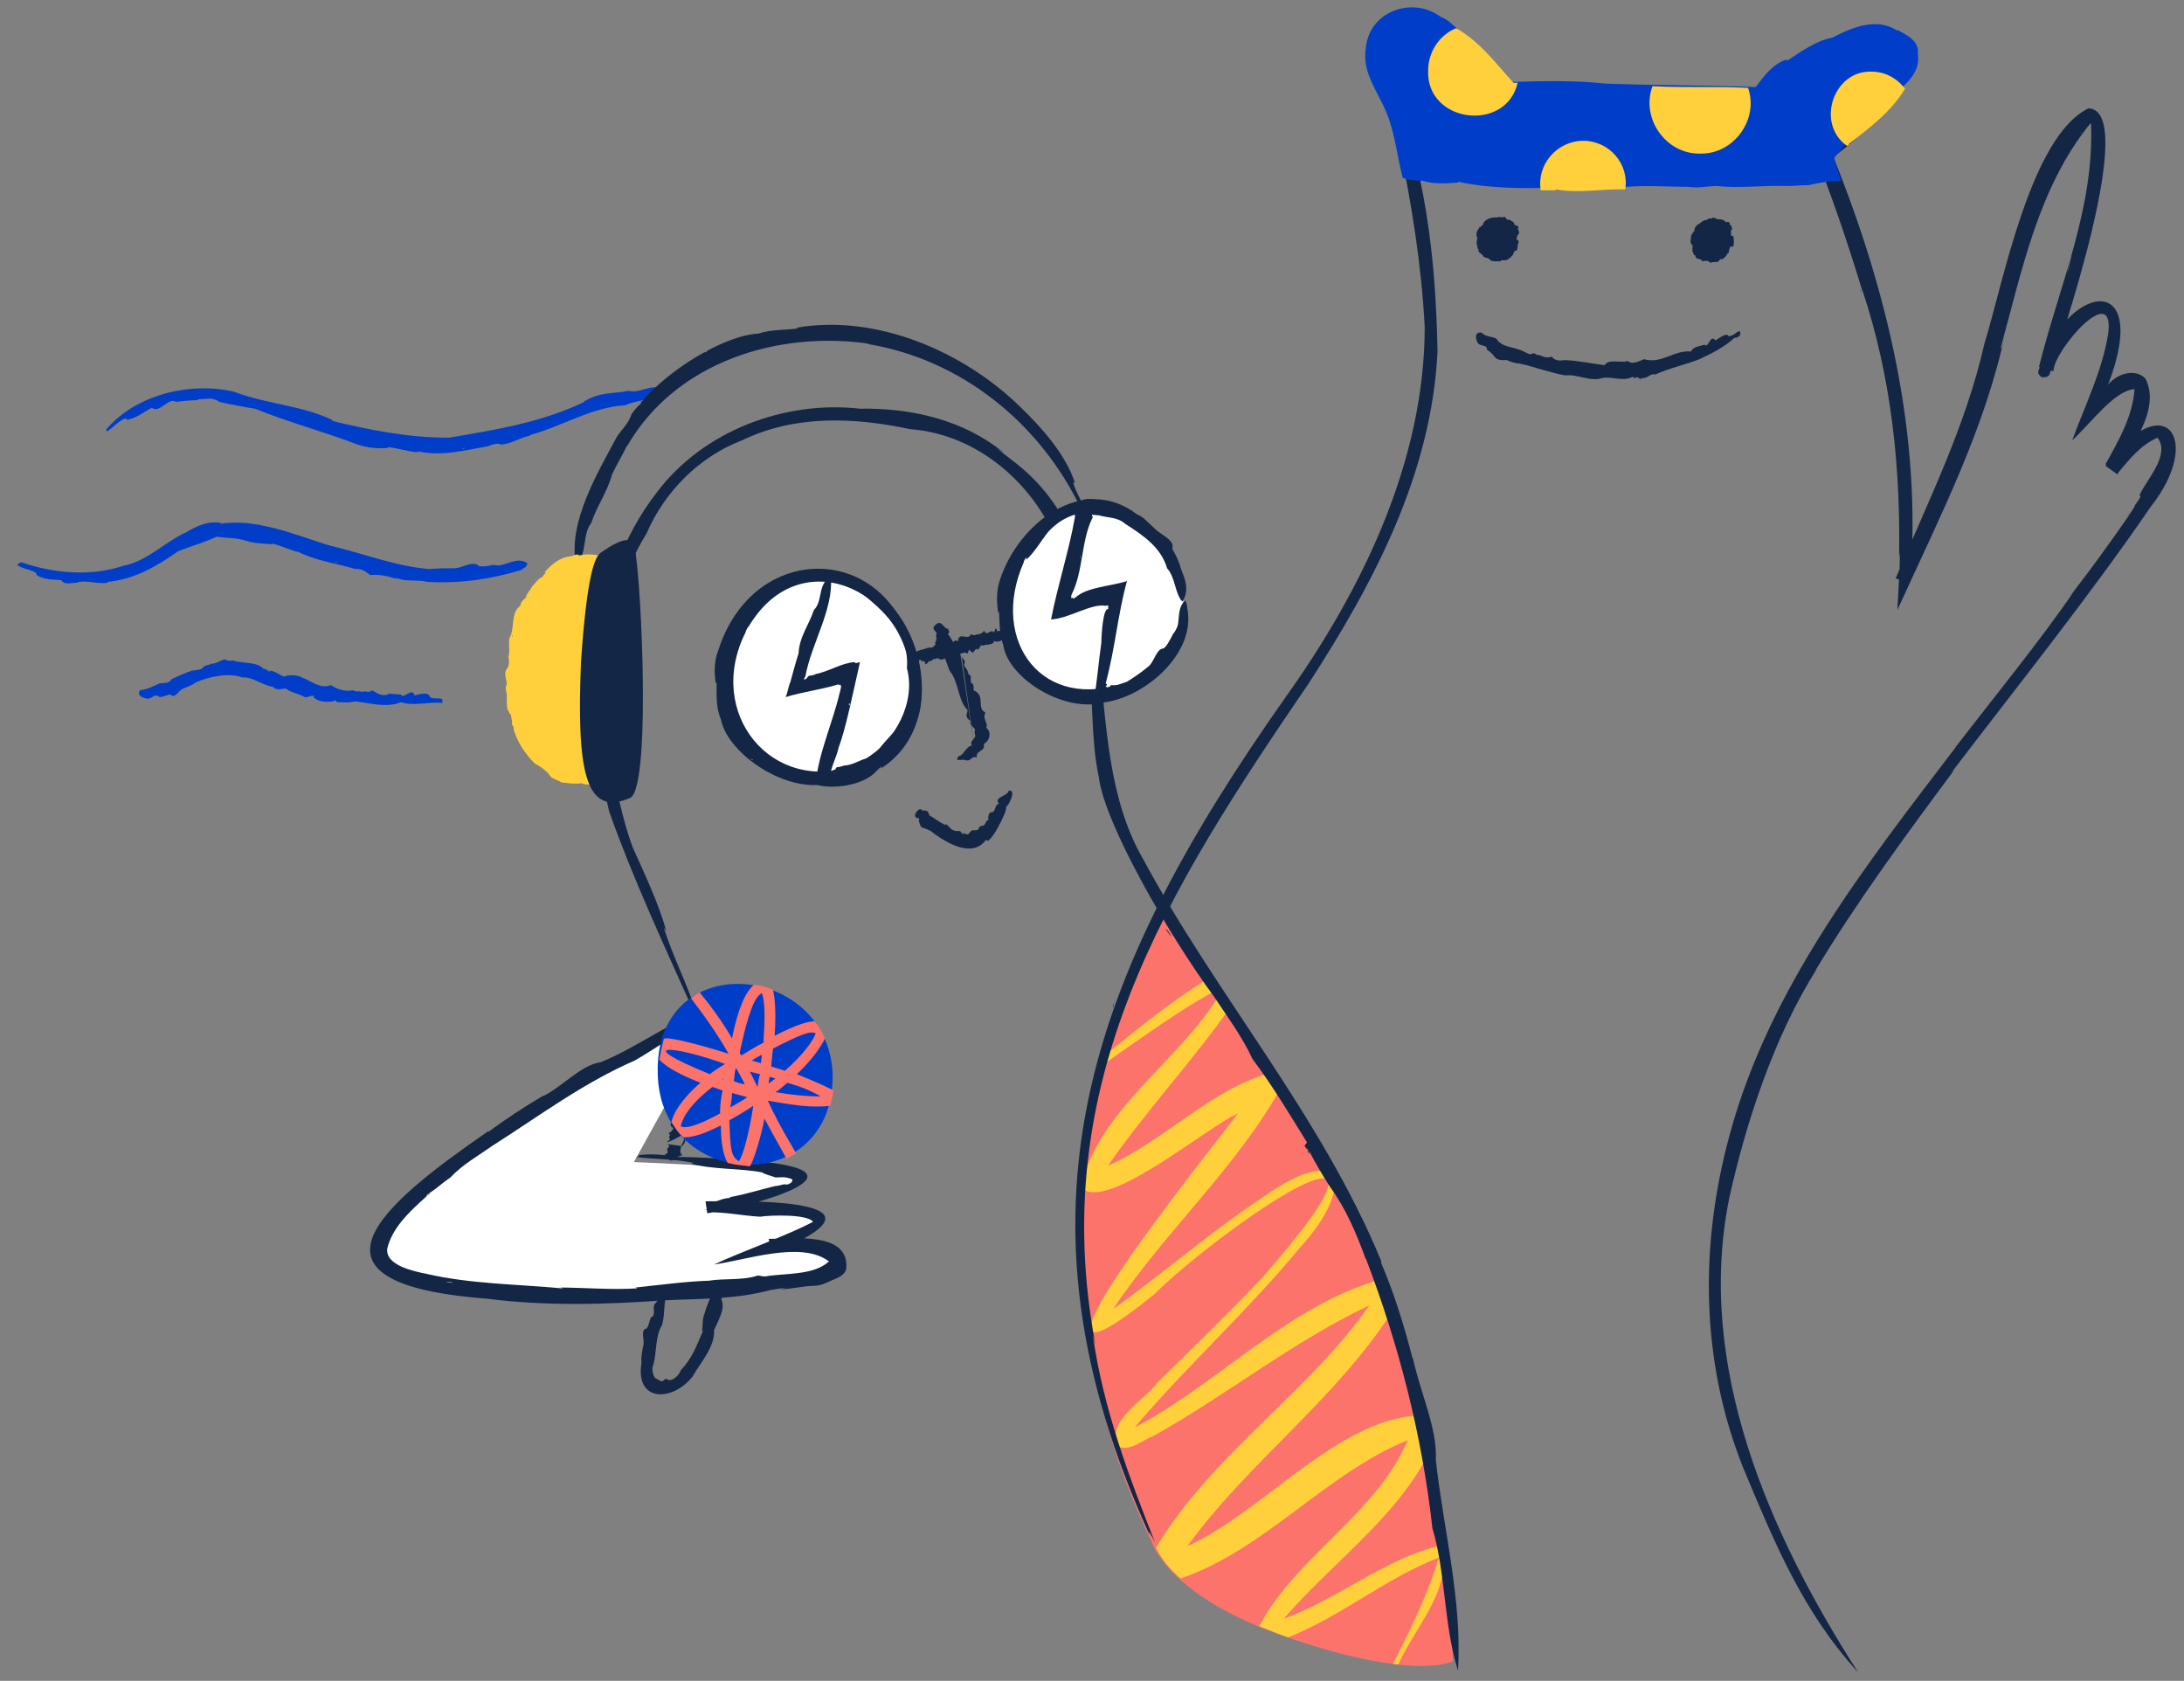 <?xml version="1.0" encoding="utf-8"?>
<svg version="1.1" id="home_3" xmlns="http://www.w3.org/2000/svg" xmlns:xlink="http://www.w3.org/1999/xlink" x="0px" y="0px"
	 viewBox="0 0 256 197" style="enable-background:new 0 0 256 197;" xml:space="preserve">
<rect x="0" y="0" width="256" height="197" fill="#808080" stroke="none"/>
<path id="home_3_1" style="fill:#003EC9;" d="M62,51.1l0.1-0.1c3.7-1,7.3-3.3,11.2-3.5c1.4-0.7,3.9-0.6,4.7-1.7
	c-1.4-1.1-2.9,0.4-4.3,0c-2,0.4-3.4,0.1-5.3,1.3h0.1c-5,2.4-10.5,3.3-15.9,4.2c-4.7,0-9.3-0.9-13.8-2h0.3c-3.6-1.8-7.8-1.9-11.7-3.4
	c-5.2-1.2-11.6,0.4-15,4.5c0.2,0,0.1,0.1,0.1,0.2c0.8-0.5,1.4-1.3,2.3-1.6c0,0.1,0,0.1,0,0.2c1.1-0.1,2-0.9,3-1.4
	c0.9,0.7,2-1.3,2.8-0.7c0.9-0.1,1.8-0.2,2.6-0.2c0,0,0-0.1,0-0.1c1,0,1.7-0.3,2.5,0.3c1.3,0.3,2.9,0.6,4.2,0.8
	c3.9,1.6,8.1,2.7,12,4.2c1.2,0.4,2.4,0.5,3.6,0.4l-0.1-0.1c1.3,0.1,2.5,0.6,3.8,0.6c-0.1,0-0.3,0-0.2-0.1c2.7,0.6,5.4-0.1,8.2-0.6
	c0.4-0.2,1.2-0.4,1.5-0.2C59.8,52.1,60.9,51.3,62,51.1L62,51.1z M54.4,52.5c0.3,0-0.1,0.1-0.1,0.1C54.1,52.6,54.3,52.5,54.4,52.5z
	 M18.3,46.5L18.3,46.5L18.3,46.5L18.3,46.5z M52,53C52,53,52,53,52,53L52,53L52,53z"/>
<polygon style="fill:#003EC9;" points="65.8,49.7 65.8,49.7 65.8,49.7 "/>
<path style="fill:#003EC9;" d="M62.3,51L62.3,51L62.3,51z"/>
<path style="fill:#003EC9;" d="M62.1,51c0,0-0.1,0.1-0.1,0l0,0L62.1,51L62.1,51z"/>
<polygon style="fill:#003EC9;" points="62.3,51 62.1,51 62.1,51 62.1,51 62.1,51 62.3,50.9 62.2,50.9 62.3,51 "/>
<polygon style="fill:#003EC9;" points="63.4,50.6 63.5,50.6 63.5,50.6 "/>
<path style="fill:#003EC9;" d="M41.8,52L41.8,52L41.8,52L41.8,52z"/>
<polygon style="fill:#003EC9;" points="39.5,49.4 39.4,49.4 39.5,49.4 "/>
<path id="home_3_2" style="fill:#003EC9;" d="M46.3,67.8c0.1,0,0.2-0.1,0.3,0c1.2,0.4,2.3,0.1,3.5,0.4
	c3.9,0.2,7.4-0.3,11-1.4c0.2-0.2,0.7-0.3,0.7-0.8c-1.4-0.9-2.7,0.6-3.9,0.2c-0.6,0.1-1.3,0.3-1.9,0.1c0,0,0-0.1,0-0.1
	c-0.9-0.4-1.8,0.4-2.8,0.4h0c-0.9,0-2,0-2.9,0.1h0.1c-4-0.3-8-1.9-11.9-2.8c-4.1-1.3-8.6-3.2-12.8-2.5c0.1,0,0.2-0.1,0.3-0.1
	c-1.5-0.3-2.9,0.3-4.2,1.1c-2.3,1-4.6,3.4-7.3,3.9c-3.9,1.3-8.2,0.9-12-0.4L2.2,66c0.1,0.1-0.1,0.1-0.2,0.2c0.6,0.5,1.6,0.5,2.3,1
	l-0.1,0.1c0.8,0.7,2.1,0.6,3,0.7c0.3,0.6,1.2,0.3,1.8,0.3c1-0.4,2.3,0.2,3.6,0c0,0,0-0.1,0-0.1c3.2-0.3,5.7-1.8,8.3-3.6
	c1.5-0.6,3-1,4.5-1.7c1.3,0.2,2.3,0.1,3.5,0.5c1,0.3,2,0.3,3,0.4l-0.1-0.1c1.1,0.2,2.2,0.8,3.2,1c0,0-0.2-0.1-0.2-0.1
	c2.1,1.1,4.5,1.4,6.9,2.1c0.6-0.1,1.2,0.3,1.7,0.7C44.4,67.3,45.4,67.5,46.3,67.8z M39.5,65.9C39.6,65.9,39.6,65.9,39.5,65.9
	l-0.2,0.1C39.3,65.8,39.4,65.9,39.5,65.9z M8.2,67L8.2,67L8.2,67L8.2,67z M37.5,65.5L37.5,65.5L37.5,65.5L37.5,65.5z"/>
<polygon style="fill:#003EC9;" points="49.9,68.2 49.9,68.2 49.9,68.2 "/>
<path style="fill:#003EC9;" d="M46.5,67.9L46.5,67.9L46.5,67.9z"/>
<path style="fill:#003EC9;" d="M46.4,67.8c0,0-0.1,0-0.1,0l0,0H46.4L46.4,67.8z"/>
<polygon style="fill:#003EC9;" points="46.5,67.9 46.4,67.8 46.4,67.9 46.4,67.8 46.4,67.8 46.5,67.8 46.5,67.8 46.5,67.9 "/>
<polygon style="fill:#003EC9;" points="47.6,68.1 47.7,68.1 47.6,68.1 "/>
<path style="fill:#003EC9;" d="M28.8,63.4L28.8,63.4L28.8,63.4L28.8,63.4z"/>
<polygon style="fill:#003EC9;" points="26.3,61.3 26.3,61.3 26.3,61.3 "/>
<path id="home_3_3" style="fill:#003EC9;" d="M24.7,77.8L24.7,77.8L24.7,77.8c-0.1,0.1-0.1,0.1-0.1,0.1
	c-0.3,0-0.4,0.1-0.7,0.2c-0.3,0.5-0.9,0.4-1.4,0.5c-0.9,0.3-1.7,0.7-2.4,1c-0.3,0.6-1,0.4-1.4,0.5c-0.7,0.3-1.4,0.7-2.3,0.8
	c-0.4,0.7,0.4,0.9,0.9,1c0.5,0,0.9-0.7,1.4-0.2c0.5,0,0.9-0.3,1.3-0.3c0.5,0.6,1-0.6,1.5-0.7c0.4-0.2,1.1-0.4,1.4-0.7l0,0
	c1.6-0.7,3.9-1.2,5.5-0.6c1.2-0.1,2.3,0.9,3.6,1.1c0.4,0.5,1,0.2,1.5,0.2c0.6,0.5,1.6,0.6,2.2,1c0.4,0.1,0.8-0.3,1.2-0.1l-0.2,0.1
	c0.7,0.6,1.5,0.6,2.4,0.5c0.2-0.3,0.3,0.1,0.5,0.1c0.7,0,1.3,0.1,2-0.1c1.8,0.2,3.7,0.8,5.4,0.1c1.5,0.5,3.3-0.1,4.8,0.1
	c0.4-0.9-0.8-0.3-1.4-0.7c-0.1-0.7-1.4-0.3-1.8-0.2c-0.3-1-1.3,0.5-1.6-0.1c-0.5,0-1-0.1-1.5-0.1c0,0,0,0.1,0,0.1
	c-0.8,0.2-1.2-0.1-1.9-0.5c-0.3,0.4-0.8,0-1.2,0.2c-0.5-0.2-0.6,0.1-1-0.2c-0.8,0.2-1.9-0.1-2.6-0.6c-1.3,0.5-2.3-0.5-3.4-0.9
	c-0.6-0.3-1.2-0.3-1.9-0.2c0,0,0,0.1,0,0.1c-0.6,0-1.2-0.7-1.9-0.7c0.2,0.4-0.4-0.3-0.7-0.2c-0.8-0.9-2.5-0.6-3.6-1
	c-0.2,0.1-0.8,0-0.9-0.1C26.1,77.2,25.5,77.8,24.7,77.8L24.7,77.8z M29.2,77.9C29.2,77.9,29.2,77.9,29.2,77.9 M29.1,77.9h0.1
	C29.3,77.9,29.2,77.9,29.1,77.9z M48.3,82.7L48.3,82.7L48.3,82.7L48.3,82.7z M30.5,78L30.5,78L30.5,78L30.5,78z"/>
<polygon style="fill:#003EC9;" points="22.6,78.5 22.6,78.5 22.6,78.5 "/>
<path style="fill:#003EC9;" d="M24.6,77.8L24.6,77.8L24.6,77.8z"/>
<path style="fill:#003EC9;" d="M24.6,77.8C24.6,77.7,24.7,77.8,24.6,77.8C24.7,77.8,24.6,77.8,24.6,77.8L24.6,77.8z"/>
<polygon style="fill:#003EC9;" points="24.6,77.8 24.6,77.8 24.6,77.8 24.6,77.8 24.7,77.8 24.6,77.8 24.6,77.9 24.6,77.8 "/>
<polygon style="fill:#003EC9;" points="23.9,78 23.9,78 23.9,78 "/>
<path style="fill:#003EC9;" d="M35.6,79.5L35.6,79.5L35.6,79.5z"/>
<polygon style="fill:#003EC9;" points="36.7,81.7 36.7,81.8 36.7,81.7 "/>
<path style="fill:#FC736C;" d="M170.3,194.7c-1-36.3-14.2-60.8-33.9-88.5c-14,24.3-12,52.7-1.4,74.5c0,0,1.8,6.4,15.9,11.2
	C166,197.1,170.3,194.7,170.3,194.7z"/>
<path style="fill:#132645;" d="M75.2,47.1l-0.1,0.2l0,0c0,0.1-0.1,0.1-0.1,0.1c-0.4,0.4-0.7,0.7-1,1.2l0,0c-0.3,1-1.1,1.7-1.7,2.6
	c-2.4,4.5-5.7,10-4.8,15c1.4-1.3,0.7-3.5,1.8-4.9c0.7-2.1,1.9-3.6,2.5-5.9l0,0.1c0.5-1.1,1.2-2.2,1.7-3.3l0,0.1l0,0l0,0
	c5.7-9.9,17.7-13.6,28.5-12l-0.4,0c11.1,1.8,20.3,9.3,25.1,19.3c0-0.2,0.2,0,0.3,0c-0.2-1.1-1-2-1.2-3.1l0.2,0.1
	c-1.1-3.4-4-6.6-6.5-9c-6.6-6.4-16.7-10.8-26.1-9.2l0.1,0.1c-1.5,0.2-3.1,0.1-4.6,0.6C84.9,39.3,78.4,43.3,75.2,47.1z M82.7,41.3
	c0,0-0.1,0-0.1,0C82.7,41.1,83.2,41,82.7,41.3z M122.2,52.6L122.2,52.6C122.2,52.6,122.2,52.6,122.2,52.6L122.2,52.6L122.2,52.6z
	 M85.3,39.9L85.3,39.9L85.3,39.9L85.3,39.9z"/>
<polygon style="fill:#132645;" points="72.3,51.1 72.3,51 72.3,51.1 "/>
<path style="fill:#132645;" d="M75,47.3L75,47.3L75,47.3L75,47.3L75,47.3z"/>
<path style="fill:#132645;" d="M75.1,47.2c0-0.1,0-0.1,0.1-0.1L75.1,47.2L75.1,47.2z"/>
<polygon style="fill:#132645;" points="75,47.3 75.1,47.2 75.1,47.2 75.1,47.2 75.1,47.2 75,47.3 75,47.3 75,47.3 "/>
<polygon style="fill:#132645;" points="74,48.5 74,48.5 74,48.5 "/>
<path style="fill:#132645;" d="M97.5,37.8L97.5,37.8L97.5,37.8L97.5,37.8z"/>
<polygon style="fill:#132645;" points="100.9,40 101,40 100.9,40 "/>
<path style="fill:#FFD03B;" d="M168.4,183.4c-1.3,4-3.2,7.8-5.1,11.6l0.6,0.1c2-4.5,6.4-8.8,5.1-14c-6.6,1.5-12.1,6.3-18.5,8.6
	c5.5-6.4,12.8-11.5,16.8-19c-0.3-1.6-0.6-3.2-1-4.8c-9.5,0.4-18.4,11.4-27.1,15.3c7.1-9.8,17.4-17.2,24-27.5
	c-0.4-1.3-0.8-2.6-1.2-3.8c-10.9,3-19.1,12.2-29,17.4c6.1-7.2,13.4-13.8,19.4-21.1c6.5-7.1,5.1-12.6-4.2-6c-6.1,4-11.8,9-17.7,13.2
	c6-9,14.5-16.6,19.7-26c-0.4-0.6-0.7-1.2-1.1-1.7c-7,1.8-12.6,8-19.2,10.9c3.8-5.6,10.4-12.9,14.2-18.4l-1.1-1.7
	c-4.7,7.8-14.3,13.6-16.3,22.6c2.6,3.3,14.9-7.1,18.4-8.6c-3,4-30,37.5-9.8,21.2c7.4-7.4,33.2-25.4,12.6-1.9
	c-3.8,4-8.2,8.3-12.2,12.2c-1.6,2.2-6,4.4-4.7,7.5c1.4,0.7,2.9-0.7,4.2-1.2c8.6-4.8,16.4-11.1,25.3-15.3
	c-7.2,10.3-18.5,17.5-25,28.4c0.7,1.4,1.7,2.6,2.9,3.6c9.9-3.4,17-12.3,26.6-16.2c-3.7,8.7-13.1,13.6-17.4,21.8
	c1.1,0.4,2.2,0.9,3.4,1.3c6.3-2.5,11.5-7,17.8-9.4C168.6,182.6,168.4,183.2,168.4,183.4z"/>
<path style="fill:#FFD03B;" d="M133.7,121.7c2.9-2,5.8-4,8.8-5.6l-0.9-1.4c-4.4,2.7-8.4,6-12.5,9.3c-0.1,0.4-0.2,0.8-0.3,1.2
	C130.5,123.9,132.1,122.8,133.7,121.7z"/>
<path style="fill:#132645;" d="M250.9,58.2c-0.2,0.4-0.4,0.8-0.7,1.1l0.1-0.1c-0.2,0.4-0.5,0.8-0.7,1.1l0.1-0.1
	c-2.3,3.3-4.3,6.1-6.7,9.2l0.1-0.1c-3.8,5.6-9.6,12.7-13.9,18.3l0.1-0.1c-10.6,13.9-21.8,28.1-26.5,45.3c-3.6,13-3.5,26.8,1.6,39.4
	c3.6,8.6,6.9,16.7,13.4,23.8c-10.4-16.2-19.1-35.9-15.1-55.6c1.9-8.6,5.2-18.9,10.3-26.9l-0.3,0.4c4.8-8,10.6-15.9,16.4-23.7
	l-0.4,0.4c7.7-10.1,16.2-20.7,23.4-31.2c6.3-8,1.5-14.2-5.3-4.8l1.4,1c1.5-3.3,5.1-7.5,3.3-11.2v0c-1.2-1.3-3.4-0.6-4.4,0.7
	c5.2-13.6-5-12-8.2-1.5c0.1-0.1-0.2,0.1,0.4,0.6c0.9,0.1,0.8-0.3,0.9-0.2c1.2-3.7,10.6-31.1,4.6-31.3c-6.8,3.3-10,20.5-12.2,27.6
	c-2.2,9.7-6.5,18.2-10.4,27.5l1.7,0.5c1.4-17.1-2.6-34-9-49.9c2.6-1.9,5-4.3,7.1-6.8l-0.1,0.1c1.6-1.9,3.4-5.2,0.9-7.1
	c0.9,0.7,1.4,1.9,1.3,3c-0.9-9.5-15.2-0.9-18.2,3.5v0l0,0v0c-9.6-0.4-19.6-0.3-29.3-0.5c-3.2-4.2-11.7-13.1-15.9-5.5
	c-1.4,4.2,2.5,7.7,3.3,11.7c1.5,7.4,2.6,14.1,3,21.5c0,15.7-7.3,30.8-16.3,43.4c-22.9,32.5-33.4,60.1-15.9,98.3
	c-0.4-1.1,0.3,0.2,0.6,0.8c-3.1-7.8-6.1-15.8-7.3-24.3c0.1,0.4,0.2,0.7,0.3,1.1c-5.8-30.8,8.4-53.2,25-77.5
	c7.7-11.9,14.4-24.6,15.1-38.9c-0.2-10.8-1.4-22-5.8-32c-3-7.3,5-6.6,8.5-2.5c1.7,1.6,3.3,3.5,4.8,5.4c10.2,0,20.7,0.8,31,0.9
	c11.6-13.8,25.2-8.4,5.5,4.4c2.2,5.5,4,10.8,5.8,16.7l0-0.1c3.4,10.2,4.5,20.8,4.3,31.5c0-0.3,0.1-0.6,0.1-0.9
	c0,2.2-0.2,4.8-0.3,6.9c4.9-10.8,10.3-21.2,12.7-32.7c-0.1,0.5-0.5,2.3-0.6,2c2.5-9,4.4-18.8,10.5-26.3h0c0,0,0.1,0,0.1,0
	c0.4,9.9-3.7,18.9-6.1,28.5l0,0l0,0c0.6,0.2,1.1,0.4,1.7,0.5c0-2.4,7.3-10.8,6.4-4.3c-0.7,4.3-2.7,8.3-4.2,12.4
	c2.3-2.1,4.9-5.8,7.3-6l0,0l0,0l0,0c-0.2,3.2-1.9,6.1-3.4,8.8l1.5,1c1.3-1.6,2.7-3.3,4.6-4.1c1.5,2-1.2,4.8-2.1,6.7L250.9,58.2z
	 M242.5,31.4c0,0.1-0.4,1.3-0.2,0.7C242.5,31,243.2,28.3,242.5,31.4z M130.5,118l-0.1,0.1c0.1-0.2,0.1-0.4,0.2-0.6L130.5,118z
	 M244,15.4L244,15.4c0,0.1-0.1,0.2-0.2,0.3L244,15.4z"/>
<polygon style="fill:#132645;" points="229.3,87.4 229.4,87.3 229.2,87.6 "/>
<path style="fill:#132645;" d="M249.6,60.2l-0.3,0.4C249.4,60.5,249.6,60.3,249.6,60.2z"/>
<path style="fill:#132645;" d="M250.3,59.2c0.2-0.3,0.4-0.6,0.6-1c-0.2,0.4-0.5,0.7-0.7,1.1L250.3,59.2z"/>
<polygon style="fill:#132645;" points="249.6,60.3 250.3,59.2 250.2,59.3 250.2,59.4 250.3,59.2 249.6,60.3 249.7,60.2 249.6,60.2
	"/>
<path style="fill:#132645;" d="M243.1,69.3l-0.3,0.4C242.8,69.6,243,69.4,243.1,69.3z"/>
<path style="fill:#132645;" d="M218.1,34.2l-0.1-0.4c0.1,0.2,0.1,0.4,0.2,0.5L218.1,34.2z"/>
<path style="fill:#132645;" d="M222,11.7l0.3-0.4C222.2,11.4,222,11.6,222,11.7z"/>
<path style="fill:#132645;" d="M177.9,27.5L177.9,27.5c0.3,0,0.1-0.6,0-0.7c0.4-0.4-0.5-0.3-0.4-0.6c-0.1-0.2-0.3-0.3-0.5-0.4l0,0
	c-0.1-0.1-0.1-0.1-0.2,0c-0.1-0.1-0.3-0.1-0.3-0.3c-0.1,0-0.1-0.1-0.2-0.1c-0.2,0.2-0.6-0.1-0.8,0.1c-0.6-0.1-1.6,0.2-1.7,0.9
	c-0.2,0-0.2,0.3-0.4,0.2l0,0c0,0.2-0.2,0.3-0.2,0.4l0,0l0,0l0,0l0,0c-0.1,0.2-0.2,0.4-0.1,0.6c-0.1,0,0,0.2,0,0.2h0.1
	c-0.1,0.3-0.2,0.8,0,1.1v-0.1c0,0.1-0.1,0.3,0.1,0.4c-0.1,0.5,0.5,0.5,0.6,0.9c0.1,0,0.1,0,0.2,0.1c0.6,0,0.5,0.5,1.1,0.4
	c0,0.1,0.4,0,0.4,0h0h0c0.1,0.1,0.2,0,0.3,0c0-0.1,0.1,0,0.1-0.1c0.2,0,0.3,0,0.5,0c0.4-0.1,0.7-0.5,0.9-0.7
	c-0.1-0.2,0.2-0.2,0.1-0.4c0.1,0,0.3,0,0.3-0.1h0c0.1-0.2,0.1-0.5,0.1-0.7c0.1,0,0.1-0.2,0.1-0.2c0-0.1,0-0.3-0.2-0.3
	C177.7,27.9,177.9,27.7,177.9,27.5z M173.2,29.7L173.2,29.7L173.2,29.7z M173.7,30L173.7,30C173.6,30,173.7,30,173.7,30z"/>
<polygon style="fill:#132645;" points="175.5,30.7 175.4,30.7 175.4,30.7 "/>
<polygon style="fill:#132645;" points="175.5,30.7 175.5,30.7 175.5,30.7 "/>
<polygon style="fill:#132645;" points="175.4,30.7 175.4,30.7 175.4,30.7 "/>
<polygon style="fill:#132645;" points="175.8,30.7 175.8,30.7 175.8,30.7 175.8,30.7 "/>
<polygon style="fill:#132645;" points="173,27.2 173.1,27.2 173.1,27.2 "/>
<path style="fill:#132645;" d="M203.2,28.6c0.1-0.2,0-0.6,0-0.8c0,0-0.1-0.1,0-0.1c0,0-0.2-0.1-0.3-0.1c0-0.2,0-0.4,0-0.6l0,0
	c0.3-0.1,0-0.7-0.2-0.7c0.3-0.5-0.6-0.1-0.5-0.4c-0.2-0.1-0.4-0.2-0.6-0.2l0,0v0c-0.1,0-0.1,0-0.2,0c-0.2,0-0.4-0.2-0.6-0.2
	c-0.1,0.2-0.7,0-0.7,0.3c-0.3-0.1-0.6,0.2-0.9,0.4c-0.4,0.2-0.6,0.5-0.6,0.9c-0.2,0-0.1,0.3-0.3,0.3l0,0l0,0.1
	c-0.1,0.1-0.1,0.3-0.1,0.4l0,0l0,0c0,0.2-0.1,0.4,0,0.6c0,0,0.1,0.2,0.1,0.2h0.1c0,0.3-0.1,0.7,0.1,1c0-0.2,0,0.2,0.1,0.2
	c0.2,0,0.1,0.2,0.2,0.3c0.2,0.2,0.6,0.1,0.7,0.4c0.1,0,0.1,0,0.2,0c0.1,0,0.2-0.1,0.3,0c0.2-0.1,0.3,0.1,0.5,0.2
	c0.2-0.1,0.6-0.1,0.7-0.1l0,0l0,0l0,0l0,0l0,0l0,0c0.2,0.1,0.1-0.1,0.3-0.1c0-0.1,0.1-0.1,0.1-0.2c0.1,0,0.2-0.1,0.3,0
	c0,0,0.1-0.1,0.1-0.1c0.1-0.1,0.3-0.2,0.3-0.3c0.1,0,0.1-0.2,0.2-0.3c0.2,0,0.1-0.3,0.2-0.4c0-0.2,0.1-0.3,0.1-0.4
	C203.3,29,203.2,28.7,203.2,28.6z M198.9,30.2L198.9,30.2L198.9,30.2z M199.4,30.4L199.4,30.4C199.4,30.4,199.4,30.4,199.4,30.4z"/>
<polygon style="fill:#132645;" points="201.3,30.7 201.3,30.7 201.3,30.7 "/>
<polygon style="fill:#132645;" points="201.3,30.7 201.3,30.7 201.3,30.7 201.3,30.7 "/>
<polygon style="fill:#132645;" points="201.6,30.6 201.6,30.6 201.6,30.6 "/>
<polygon style="fill:#132645;" points="198.1,27.8 198.1,27.8 198.1,27.8 "/>
<path style="fill:#132645;" d="M180.4,41.6c-0.3,0.1-0.4-0.2-0.7-0.2c-0.4,0.3-0.8-0.1-1.1-0.2c-1.1-0.6-2.5-0.4-3.2-1.5
	c-0.5-0.3-1.3-0.2-1.7-0.7c-0.9-0.2-0.8,0.8-0.4,1.3c0.4,0.3,1,0.1,1,0.7c1.2,0.7,0.6,1.3,2.3,1.2l0,0c0.5,0.2,1,0.4,1.5,0.4l0,0
	l0,0c1.8,0.4,3.6,1.1,5.4,1.4c1.3-0.2,3,0.8,4.3,0.3c1.3-0.2,2.5,0.5,3.7-0.2l-0.1,0.1c0.1,0.1,0.3,0.2,0.4,0c0.3,0,0.5,0.4,0.7,0.1
	c0.6,0.1,1-0.6,1.5-0.4c1.8-0.8,3.4-1.1,5.2-1.8c1.3-0.6,2.9-1.4,4.1-2.5c0.5,0,0.9-0.4,0.6-0.8c-0.4,0.1-0.7,0.6-1.3,0.6
	c-0.2-0.5-1.2,0.3-1.5,0.5c-0.7-0.8-0.8,1-1.3,0.5c-0.6,0.2-1.3,0.2-1.6,0.8c-2-0.2-3.4,1.5-5.5,0.9c-0.5,0.2-1.4,0.7-1.9,0.2
	c-0.7,0.3-2.3-0.3-2.7,0.5c-1.7-0.2-2.8-0.5-4.7-0.6c-0.5,0.1-1.2,0.1-1.5-0.4C181.2,42,180.9,41.8,180.4,41.6L180.4,41.6z
	 M183.9,42.4C183.8,42.4,183.9,42.3,183.9,42.4C184,42.4,183.9,42.4,183.9,42.4z M201.2,41.1L201.2,41.1L201.2,41.1L201.2,41.1z
	 M185,42.3L185,42.3L185,42.3L185,42.3z"/>
<polygon style="fill:#132645;" points="178.6,41.2 178.6,41.2 178.6,41.2 "/>
<path style="fill:#132645;" d="M180.3,41.6L180.3,41.6L180.3,41.6L180.3,41.6z"/>
<path style="fill:#132645;" d="M180.3,41.6C180.4,41.6,180.4,41.6,180.3,41.6L180.3,41.6z"/>
<polygon style="fill:#132645;" points="180.3,41.6 180.3,41.6 180.3,41.6 180.3,41.7 180.3,41.7 180.3,41.6 180.3,41.6 180.3,41.6
	"/>
<polygon style="fill:#132645;" points="179.7,41.5 179.7,41.4 179.7,41.5 "/>
<path style="fill:#132645;" d="M189.6,42.3L189.6,42.3L189.6,42.3L189.6,42.3z"/>
<polygon style="fill:#132645;" points="191.1,44.1 191.2,44.1 191.1,44.1 "/>
<path style="fill:#132645;" d="M152.9,134.3l0.3,0.4l0-0.1c0.1,0.1,0.2,0.3,0.3,0.5v-0.1c0.8,1.5,1.5,2.7,2.4,4.1l0,0
	c1.9,2.6,3.1,5.5,4.2,8.5v-0.1c3.9,10.2,6.6,20.8,7.8,31.6c1.6,5.4,1.3,11.3,3,16.7c0.5-8.3-1.7-16.5-2.6-24.7
	c0.2-3.7-1.9-8.1-2.7-12l0,0.2c-1-3.9-2.2-7.8-3.8-11.5l0.1,0.2c0,0,0-0.1,0-0.2c-7-17-19.3-31.1-27.9-47.1
	c-8.3-14.3-0.7-35.2-14.9-46.4l0,0c-0.8-0.6-1.5-1.2-2.4-1.8l1,0.6c-4.7-3.9-10.9-5.3-16.9-5.2c-8.8-1-18.4,2.6-23.8,9.8
	c-8.1,10.4-8.5,25.1-5.6,37.4c2.8,7.9,6.4,15.6,9.8,23.2c-0.1-0.5,0.2,0.1,0.4,0.3c-1.1-3.4-2.7-6.4-3.8-9.9l0.3,0.4
	c-0.9-3.2-2.5-6.6-3.9-9.7c-1.3-3.4-1.9-7.2-2.9-10.8c-0.5-4.4,0-9,0.3-13.3c0.4-4.7,1.7-8.7,4.2-12.8c2.1-4.9,6.2-9,11.2-10.9
	c6.2-3,13.1-2.7,19.7-1.3c8,0.6,14.8,6.6,17.5,14v-0.1c1.6,4.1,2.5,8.5,3.2,12.8c0-0.1,0-0.2,0.1-0.4c0.7,4.9,0.3,9.7,1.3,14.5
	c0.7,5.5,8.2,18.5,13.5,25.7c1.6,2.4,3.3,4.7,4.5,7.3c2.4,3.2,4.3,6.4,6.4,9.8L152.9,134.3z M137.1,109.4c0.6,1-0.3-0.3-0.4-0.4
	C136.6,108.7,136.9,109.1,137.1,109.4z M71.1,93.9L71.1,93.9c0,0-0.1-0.2,0-0.2L71.1,93.9z M132.5,101.8L132.5,101.8
	c0,0-0.1-0.1-0.1-0.2L132.5,101.8z"/>
<polygon style="fill:#132645;" points="160,147.6 159.9,147.5 160,147.6 "/>
<path style="fill:#132645;" d="M153.4,135.1l0.1,0.2C153.5,135.3,153.5,135.2,153.4,135.1L153.4,135.1z"/>
<path style="fill:#132645;" d="M153.2,134.7c-0.1-0.1-0.2-0.3-0.3-0.4L153.2,134.7L153.2,134.7z"/>
<polygon style="fill:#132645;" points="153.4,135.2 153.2,134.7 153.2,134.8 153.2,134.7 153.2,134.7 153.5,135.1 153.4,135.1
	153.4,135.1 "/>
<path style="fill:#132645;" d="M155.8,139.2l0.1,0.2C155.8,139.3,155.8,139.2,155.8,139.2z"/>
<path style="fill:#132645;" d="M124,64.6c0,0-0.1-0.1-0.1-0.1C123.9,64.5,123.9,64.6,124,64.6L124,64.6z"/>
<path style="fill:#132645;" d="M119.1,54.4l-0.2-0.1C118.9,54.3,119,54.4,119.1,54.4z"/>
<path style="fill:#132645;" d="M76.8,161.5c-0.2-0.2-0.5-1-0.2-1.6c0.4-1.6,0.2-3.3,1-4.6c0.3-1,0.2-2.1,0.4-3
	c-0.5-0.7-1,0.3-1.3,0.6c-0.2,0.5,0.2,1.3-0.4,1.5c-0.2,0.4-0.2,0.9-0.5,1.3c-0.8,0.1-0.2,1.4-0.4,2v0c-0.1,0.6-0.3,1.4-0.2,2v0l0,0
	l0,0c-0.8,4.7,3.7,4.6,6,1.6c0.9-1.6,2.6-3.4,2.5-5.4c0.5-1.2,1.3-2.4,0.9-3.5c-0.1-0.1,0-0.3,0.1-0.5c0,0.1,0,0.1,0.1,0.2
	c0.5-0.7,0.8-2,0.5-2.8c0.3-1.5,0.2-3.5,0.5-5.2c0.3-1,1-13.9-0.2-7.8c-0.7,0-0.4,1.5-0.4,2c-0.6,0.2-0.3,0.7-0.2,1.2
	c0.4,0.6-0.4,1.5-0.3,2.4c0,0,0.1,0,0.1,0c0.2,0.9-0.2,1.5-0.6,2.3c0.2,1.9,0.1,3.9-0.8,5.7c0.5,1.5-0.5,2.7-0.8,4
	c-0.3,0.7-0.2,1.4-0.3,2.1h0.1c-0.8,1.8-1.2,3.1-2.6,4.6c-0.2,0.6-1.1,1.5-1.7,1c-0.2,0-0.3,0.3-0.6,0.3c-0.1-0.2-0.1,0-0.2-0.1
	L76.8,161.5z M79.7,160.4C79.7,160.4,79.6,160.5,79.7,160.4C79.7,160.3,79.8,160.2,79.7,160.4z M85.9,138.9
	C85.8,138.9,85.8,138.9,85.9,138.9L85.9,138.9z M80.3,159.2L80.3,159.2L80.3,159.2L80.3,159.2z"/>
<polygon style="fill:#132645;" points="76.6,159.9 76.6,160 76.6,159.9 "/>
<polygon style="fill:#132645;" points="76.8,161.5 76.8,161.5 76.8,161.5 76.8,161.5 "/>
<path style="fill:#132645;" d="M76.8,161.5L76.8,161.5L76.8,161.5L76.8,161.5z"/>
<path style="fill:#132645;" d="M76.8,161.5L76.8,161.5L76.8,161.5L76.8,161.5L76.8,161.5L76.8,161.5L76.8,161.5L76.8,161.5
	L76.8,161.5z"/>
<polygon style="fill:#132645;" points="76.7,161.3 76.7,161.2 76.7,161.3 "/>
<path style="fill:#132645;" d="M82.2,153.6L82.2,153.6L82.2,153.6z"/>
<polygon style="fill:#132645;" points="84.5,152.3 84.5,152.3 84.5,152.3 "/>
<path style="fill:#FFFFFF;" d="M84.6,117.6c0,0-41.5,21.1-40.4,29.4c-0.1,10.3,79,1.9,45.8-0.7c0,0,6.3-2,6-3.4
	c-0.4-1.4-13.5-1.1-13.5-1.1s11.5-2.3,11.4-3.6c-0.2-1.3-19.6-2-19.6-2"/>
<path style="fill:#132645;" d="M49.9,140.3l0.2-0.3v0c0.1-0.1,0.2-0.2,0.3-0.2h0c0.9-0.6,1.5-1.2,2.4-1.8v0c1.4-1.5,3.2-2.5,4.9-3.7
	h0c5.5-3.5,10.7-7.4,16.7-10c1.4-0.8,2.9-1.8,4.3-2.7c1.9-1.5,4.7-2,6.1-4c-5.2,1.3-9.5,4.9-14.4,6.9c-2.3,0.3-4.5,2.9-6.8,4
	l0.1-0.1c-2.2,1.3-4.5,2.8-6.5,4.3l0.1-0.1l-0.1,0h0c-12.3,8.5-23.6,17.8-0.2,19.6c7,0.9,13.9,0.7,20.9,0.2
	c4.2-0.2,8.3-0.1,12.4-1.2h0c0.6-0.1,1.2-0.2,1.9-0.3l-0.7,0.2c1.2,0,2.8-0.4,3.9-0.4c0.7,0,1.4-0.3,2-0.6c0.7-0.3,1.7-0.6,1.8-1.5
	l0,0l0,0c0.3-4.3-6.3-3.4-9.1-3.4l0.4,1.7c15.3-6.3-1.6-6.2-7.8-6.1l0.2,1.4c6.3-1,20.2-5.1,4.6-6.2c-2.8-0.2-5.6-0.4-8.3-0.4
	c-1.5-0.3-3-0.4-4.4-0.2c0.3,0.1-0.1,0.2-0.3,0.2c2.3,0.3,4.5,0.2,6.8,0.7l-0.3,0.1c2.7,0.7,5.6,0.5,8.3,1c0.5,0.3,1.1,0.4,1.6,0.6
	c0.5,0,1.1-0.1,1.6,0.1c0.9,0.1,0,0.9-0.5,0.7c-0.3,0-0.7,0.2-1.1,0.2c-1.7,0.4-3.6,1-5.3,1.3c0,0-0.1,0.1,0,0.1
	c-1,0-1.8,0.6-2.8,0.7l0.1,1c1.9-0.1,4.2,0.4,6.2,0.5c1.3-0.2,5.6-0.3,6.2,0.6c-3,1.6-8.4,3.5-11.6,5c3.7-0.5,10.2-2.8,13.4-0.4
	c0.1,0,0.1,0.1,0,0.1l0,0c-1.8,1.6-5.1,1.3-7.4,1.7c-0.5,0-0.5-0.1-0.9-0.1c-1.8,0.6-3.8,0.3-5.7,0.6h0c-2.9,0.1-5.7,0.5-8.6,0.8
	l0.2,0.1c-3.1,0.2-6.2-0.1-9.3-0.1c0.1,0,0.6,0,0.5,0.1c-5.3-0.5-10.7-0.5-15.9-1.7c-1.5-0.3-4.9-1-4.6-3
	C46,143.9,47.9,142.1,49.9,140.3L49.9,140.3z M52.6,150.3l-0.2,0c-0.1-0.1,0.6,0,0.6,0C53.2,150.4,52.8,150.3,52.6,150.3L52.6,150.3
	z M91.7,136.8L91.7,136.8C91.8,136.9,92,136.9,91.7,136.8z M58.2,150.7L58.2,150.7C58.2,150.7,58.3,150.6,58.2,150.7z"/>
<polygon style="fill:#132645;" points="57.5,134.4 57.4,134.4 57.5,134.4 "/>
<path style="fill:#132645;" d="M50.3,139.9l0.1-0.1L50.3,139.9L50.3,139.9L50.3,139.9z"/>
<path style="fill:#132645;" d="M50.1,140.1c0,0.1-0.1,0.1-0.2,0.2l0,0L50.1,140.1L50.1,140.1z"/>
<polygon style="fill:#132645;" points="50.4,139.9 50.1,140.1 50.1,140.1 50.1,140 50.1,140.1 50.3,139.8 50.3,139.9 50.3,139.9 "/>
<path style="fill:#132645;" d="M52.6,138l0.1-0.1C52.7,138,52.7,138,52.6,138z"/>
<path style="fill:#132645;" d="M82.7,150.2l0.1,0C82.8,150.2,82.7,150.2,82.7,150.2L82.7,150.2z"/>
<path style="fill:#132645;" d="M90.1,151.3l0.1,0C90.2,151.3,90.1,151.3,90.1,151.3z"/>
<line style="fill:none;" x1="78.8" y1="136.4" x2="80.5" y2="128"/>
<path style="fill:#132645;" d="M78.3,134.1C78.5,134.1,78.2,134.1,78.3,134.1c0,0.1,0,0,0,0.1c0.4,0.1-0.1,0.3-0.1,0.5
	c0.1,0.4,0.1,0.5-0.3,0.6c1,1.5,1.1,0.2,2.1,0.1c-0.5-0.4-0.1-0.8-0.2-1.1 M79.8,134.4c0.5-0.2,0.7-1.1,0.4-1.1
	c0.1-0.1,0.3-0.2,0.3-0.5c0.1,0,0.2,0,0.1-0.1 M80.6,132.6c-0.5-0.3,0.5-0.5-0.1-1c0.1,0.1,0.6-0.1,0.4-0.2c-0.3-0.7-0.3-1.1,0-1.7
	c-0.1-0.3-0.1-0.3,0-0.6c0.2-0.3,0-0.4,0.2-0.6c-0.9-0.4-1.4,0.5-1.5,0.8c0.3,0.9-0.4,0-0.3,0.8c0,0.1,0.1,0.6-0.4,0.8
	c0.5,0.3-0.1,0.5-0.3,0.8l0,0c0,0.7,0.7,0.2,0,1c-0.5,0.1,0.1,0.3-0.1,0.4c-0.2,0.2,0.1,0.4,0,0.5C77.2,134.5,80.4,132.9,80.6,132.6
	z M78.7,133.2C78.6,133.2,78.6,133.2,78.7,133.2C78.6,133.2,78.6,133.2,78.7,133.2z M80.9,129L80.9,129z M78.5,132.9L78.5,132.9z"/>
<path style="fill:#132645;" d="M78.3,134.6L78.3,134.6z"/>
<path style="fill:#132645;" d="M78.3,134.2L78.3,134.2z"/>
<path style="fill:#132645;" d="M78.3,134.2C78.3,134.2,78.3,134.2,78.3,134.2L78.3,134.2L78.3,134.2z"/>
<path style="fill:#132645;" d="M78.3,134.2L78.3,134.2L78.3,134.2L78.3,134.2L78.3,134.2z"/>
<path style="fill:#132645;" d="M78.3,134.3L78.3,134.3z"/>
<path style="fill:#132645;" d="M78.6,131.7L78.6,131.7z"/>
<path style="fill:#132645;" d="M80.5,131.7L80.5,131.7z"/>
<path style="fill:#FFFFFF;" d="M107.4,79.6C107.6,94.4,85.4,95,85,80.5C85.3,63.5,106,63.2,107.4,79.6z"/>
<path style="fill:#132645;" d="M96.2,92.1c0.1,0,0.2-0.1,0.3,0c6.1,0.1,13.2-6.6,11.1-12.6c-1.2,1.2-0.4,3.2-1.5,4.3
	c-0.7,1.7-2.1,2.6-3.2,4.2l0,0c-0.8,0.6-1.7,1.2-2.6,1.7c-9.8,3.5-17.7-6.1-12.9-15.6c0-0.2,0.2-0.4,0.3-0.7c0,0.1,0,0.2-0.1,0.3
	c5.9-10.4,18.4-4.8,19.2,5.7c0.1-0.1,0.2,0,0.2,0.1c0.2-0.9-0.1-1.9-0.1-2.9l0.1,0.1c-2.6-13-18.6-13.6-22.8-0.5
	c-0.5,1.3-0.5,2.6-0.3,3.9l0.1-0.1c0,1.4-0.1,2.9,0.5,4.3c0.7,3.7,6.6,8,11.4,7.7L96.2,92.1z M88.2,89C88.5,89.3,87.6,88.8,88.2,89
	L88.2,89z M104.5,73L104.5,73L104.5,73L104.5,73L104.5,73z M86.2,87.3L86.2,87.3L86.2,87.3L86.2,87.3L86.2,87.3z"/>
<polygon style="fill:#132645;" points="100.6,91.2 100.6,91.3 100.6,91.2 "/>
<path style="fill:#132645;" d="M96.5,92.2L96.5,92.2L96.5,92.2z"/>
<path style="fill:#132645;" d="M96.3,92.1c0,0-0.1,0-0.1,0H96.3z"/>
<path style="fill:#132645;" d="M96.5,92.1c-0.1,0-0.1,0-0.2,0l0,0v-0.1l0,0C96.4,92.1,96.4,92.1,96.5,92.1L96.5,92.1L96.5,92.1z"/>
<path style="fill:#132645;" d="M97.9,92.1L97.9,92.1C97.9,92.1,97.9,92,97.9,92.1z"/>
<path style="fill:#132645;" d="M84.4,76.3L84.4,76.3L84.4,76.3C84.4,76.2,84.4,76.3,84.4,76.3z"/>
<polygon style="fill:#132645;" points="87.3,74 87.4,74 87.3,74 "/>
<path style="fill:#FFFFFF;" d="M138.7,70.5c0.4,13.5-21.2,15.4-21,1C118.3,56.6,136.4,54.9,138.7,70.5z"/>
<path style="fill:#132645;" d="M128.4,82.5c0.1,0,0.2-0.1,0.3-0.1c5.5-0.3,12.3-6.4,10.2-12c-1.2,1.1-0.3,3-1.4,3.9
	c-0.3,0.6-0.6,1.3-1.1,1.7c-0.9,0-1.1,1.7-1.9,2.2h0c-0.7,0.6-1.6,1.2-2.4,1.7h0c-9.8,3.7-16.2-4.7-12.1-14l0,0
	c0-0.2,0.2-0.4,0.3-0.6c0,0.1,0,0.2,0,0.3c1-0.9,1.7-2.2,2.6-3.3c5.6-6,15.1,1,15.5,8c0.1-0.1,0.2,0,0.2,0.1
	c0.2-0.8-0.1-1.8-0.1-2.7l0.1,0.1c-0.1-1.8-1.1-3.6-2.3-4.9c-1.1-0.6-1.7-2.1-3-2.6l0,0c-6.4-4.9-14,1.1-16.1,7.7
	c-0.4,1.2-0.4,2.5-0.2,3.8l0.1-0.1c0.1,1.3,0,2.6,0.5,3.9c0.5,3.6,6.3,7.5,10.9,6.9L128.4,82.5z M120.8,80
	C120.8,80.1,120.8,80.1,120.8,80C120.6,80.1,120.4,79.9,120.8,80L120.8,80z M135.9,64.5L135.9,64.5L135.9,64.5L135.9,64.5z
	 M118.8,78.4L118.8,78.4L118.8,78.4L118.8,78.4z"/>
<polygon style="fill:#132645;" points="132.5,81.5 132.5,81.5 132.5,81.5 "/>
<path style="fill:#132645;" d="M128.7,82.5L128.7,82.5L128.7,82.5L128.7,82.5z"/>
<path style="fill:#132645;" d="M128.5,82.5c0,0-0.1,0-0.1,0H128.5z"/>
<polygon style="fill:#132645;" points="128.7,82.5 128.5,82.5 128.6,82.5 128.6,82.5 128.5,82.5 128.7,82.5 128.7,82.5 128.7,82.5
	"/>
<polygon style="fill:#132645;" points="130,82.3 130.1,82.3 130,82.3 "/>
<path style="fill:#132645;" d="M117,68.1L117,68.1L117,68.1C117,68,117,68.1,117,68.1z"/>
<path style="fill:#132645;" d="M119.9,66L119.9,66C119.9,66,119.9,66,119.9,66z"/>
<path style="fill:#132645;" d="M95.6,79l-0.1,0.1c-0.3,0.1-0.6,0-0.8,0.2c-0.2,0.4-0.7,0.5-0.3,0c0.7-3.9,3.3-7.8,3-11.7
	c-1.6,0.8-0.9,2.8-2,3.9c-0.6,1.8-1.7,3.1-1.8,5.1c-0.3,0.9-0.7,2.4-1,3.5l0-0.1c-0.2,0.6-0.3,1.2-0.5,1.7c1.9-0.6,4.3-0.9,6.2-1.5
	c-0.1,0.3,0.1,0,0.2,0c0,0-0.1,0.1,0,0.1c0.2,0,0,0.6-0.1,1c-0.8,3.4-2.5,7.1-2.8,10.6c1.8,0.7,5.7,0.2,7.2-1.6
	c0.2-0.2,0.4-0.4,0.6-0.5c-0.1,0.1-0.1,0.2-0.2,0.3c9-5.6,4.6-21.9-5.8-22.9c0.1,0.1-0.1,0.2-0.1,0.2c0.8,0.4,1.8,0.4,2.6,1.1
	l-0.2,0c3.2,2.5,7,5.4,6.6,9.8c1.1,4-1.4,8.6-4.8,10.6c-0.7,0.2-1.5,0.7-2.3,0.8c-0.4,0-0.6,0.2-1,0.2c-0.3,0-0.2,0.4-0.4,0.3
	c-0.1,0.1-0.3,0.1-0.4,0.2c0.2-0.9,0.7-1.8,0.9-2.8c0.8-2,1.8-6.9,2.5-10c-0.4,0.1-0.6,0.2-0.6,0C98.6,77.7,97.2,78.7,95.6,79
	L95.6,79z M99.5,82.5c0.1-0.2,0.1,0,0.1,0.1C99.5,82.8,99.5,82.6,99.5,82.5z M103.8,70.2L103.8,70.2L103.8,70.2L103.8,70.2z
	 M99.2,84.8C99.2,84.8,99.2,84.9,99.2,84.8C99.2,84.9,99.2,84.8,99.2,84.8z"/>
<polygon style="fill:#132645;" points="94.3,79.2 94.3,79.2 94.3,79.2 "/>
<path style="fill:#132645;" d="M95.3,79.1L95.3,79.1L95.3,79.1L95.3,79.1z"/>
<path style="fill:#132645;" d="M95.5,79c0,0,0.1,0,0.1,0H95.5L95.5,79z"/>
<polygon style="fill:#132645;" points="95.3,79.1 95.5,79 95.4,79 95.5,79.1 95.5,79.1 95.3,79.1 95.4,79.1 95.3,79.1 "/>
<polygon style="fill:#132645;" points="94.7,79.3 94.7,79.2 94.7,79.3 "/>
<path style="fill:#132645;" d="M99.2,89.6L99.2,89.6L99.2,89.6L99.2,89.6z"/>
<path style="fill:#132645;" d="M102.7,90L102.7,90C102.7,90,102.7,90,102.7,90z"/>
<path style="fill:#132645;" d="M128.6,60.4c0.1,0,0.2-0.1,0.2,0c1.1,0.3,2.2,0.2,3.1,1c2.2,1.4,4.2,2.8,4.9,5.2c1,1.1,0.9,3,1.8,3.9
	c1.3-2-0.6-4.2-1.2-6.2c0.4-1-1.5-1.7-2.1-2.4l0,0c-0.7-0.7-1.7-1.4-2.6-1.8c-1.9-0.6-6.9-3.6-6.7,0.5c-0.7,4-2,7.9-2.8,12
	c2.1-0.1,4.7-1.9,6.4-1.6l0,0c0.1,0,0.3-0.1,0.3,0c0,0.1,0,0.3,0,0.4c-0.6-0.2-0.8,3-0.8,3.9c-0.3,2-0.5,4.6-0.9,6.9
	c5.9,0.5,12.2-6.5,10.8-11.8c-0.3,0.8-0.1,1.8-0.6,2.6l-0.1-0.1c-0.8,1.6-1.5,2.8-2.5,4.2c-0.1,0.4-0.1,0.9-0.6,0.7
	c-1.6,1.2-2.9,2.7-5,2.5l0,0l0,0c0,0.2-0.5,0.4-0.5,0.2c0,0-0.1,0-0.1,0c0.2-0.3,0.2-0.3,0-0.4c1.1-4,1.4-8,2.5-12
	c-1.8,0.6-4.7,0.7-6,1.9c-0.1,0-0.2,0.1-0.2,0.2c-0.2-0.3-0.5,0.1-0.3-0.3c-0.2-0.1,0.3-0.4,0-0.2c1.4-2.7,1.1-6.4,2.5-9.1
	c-0.1-0.1-0.1-0.1-0.1-0.3C128.1,60.4,128.3,60.3,128.6,60.4L128.6,60.4z M126.6,65.2C126.6,65.2,126.6,65.1,126.6,65.2
	C126.7,65.2,126.6,65.6,126.6,65.2L126.6,65.2z M137.3,77.1L137.3,77.1L137.3,77.1L137.3,77.1L137.3,77.1z M126.3,67.4L126.3,67.4
	C126.3,67.4,126.3,67.4,126.3,67.4L126.3,67.4L126.3,67.4z"/>
<polygon style="fill:#132645;" points="131.8,61.4 131.8,61.4 131.8,61.4 "/>
<path style="fill:#132645;" d="M128.8,60.4L128.8,60.4L128.8,60.4z"/>
<path style="fill:#132645;" d="M128.7,60.4C128.7,60.4,128.6,60.4,128.7,60.4L128.7,60.4L128.7,60.4L128.7,60.4z"/>
<polygon style="fill:#132645;" points="128.8,60.4 128.7,60.4 128.7,60.4 128.7,60.3 128.7,60.3 128.8,60.4 128.8,60.4 128.8,60.4
	"/>
<polygon style="fill:#132645;" points="129.8,60.6 129.8,60.7 129.8,60.6 "/>
<path style="fill:#132645;" d="M129.5,68.7C129.6,68.7,129.6,68.6,129.5,68.7L129.5,68.7z"/>
<polygon style="fill:#132645;" points="129.8,71.1 129.8,71.1 129.8,71.1 "/>
<path style="fill:#132645;" d="M112.6,76.8c-0.6-0.8-0.9-1.8-1.5-2.5c0.3-0.2,0.1-0.4,0-0.6c-0.6-0.1-0.7-1.1-1.4-0.5
	c-0.8,0.6,0.4,0.8,0,1.3c0.3,0.9-0.6,0.7,0.4,1.4c0.6,0.8,0.8,1.7,1.2,2.7c1.1,1.3,1,3.6,2.1,4.6c0.1,0.3-0.5,0.8,0.4,1.3
	c-0.3,0.3,0.3,0.7,0.5,1c-0.2,0.4,0.2,0.9-0.1,0.9l0,0c0.2,0.1-0.3,0.2-0.1,0.4 M114.1,86.7c-0.3,0.2-0.3,0.4-0.2,0.7
	c-0.6,0-1,1.2-1.5,1.2h0c-0.7,0.8,0.5,0.3,0.8,0.5c0.6,0.2,0.7-0.6,1.3-0.3c-0.2-0.9,1.1-0.7,0.8-1.6c0.8-0.4,0.9-1.5,0.3-1.9
	c0.3-0.5-0.5-1.1-0.1-1.7c-0.1,0-0.1,0,0-0.1c-1.1-0.5,0.1-2-1.4-2.6c0.1-0.2,0-1-0.3-0.8c-0.1,0,0.2-0.2,0-0.2
	c-0.1-0.2,0.2-0.7-0.3-0.9c0-0.5-0.4-0.7-0.5-1.1c0.3-0.6-0.2-0.5-0.3-1.1L114.1,86.7z M113.3,78.8c0-0.1,0.1,0,0.1,0
	C113.4,78.8,113.3,78.8,113.3,78.8z M113.5,87.8L113.5,87.8L113.5,87.8L113.5,87.8z M113.8,79.3L113.8,79.3L113.8,79.3L113.8,79.3z"
	/>
<polygon style="fill:#132645;" points="112.1,75.9 112.1,75.9 112.1,75.9 "/>
<polygon style="fill:#132645;" points="112.6,76.8 112.6,76.7 112.6,76.7 112.6,76.8 "/>
<path style="fill:#132645;" d="M112.6,76.8L112.6,76.8L112.6,76.8L112.6,76.8L112.6,76.8z"/>
<polygon style="fill:#132645;" points="112.6,76.8 112.6,76.8 112.6,76.8 112.5,76.8 112.6,76.8 112.5,76.8 112.5,76.8 112.6,76.8
	"/>
<polygon style="fill:#132645;" points="112.4,76.5 112.4,76.4 112.4,76.5 "/>
<path style="fill:#132645;" d="M114.9,81.8L114.9,81.8z"/>
<polygon style="fill:#132645;" points="113.5,83.2 113.5,83.2 113.5,83.2 "/>
<path style="fill:#132645;" d="M110.8,96.7L110.8,96.7c-0.4-0.2-1.2-0.7-1.6-1c-0.6-0.1,0-0.8-1.1-0.7c-0.2-0.5-1,0.3-0.8,0.7
	c0.1,0.4,0.6-0.1,0.4,0.5c0.3,1.1,0.3,0.6,1.4,1.2l0,0c1.4,1.1,4.8,3.4,6.5,1c0.3,1,2.7-3.7,2.3-3.8c0.4-0.2,1.3-2.2,0.3-1.9
	c0,0.6-1.8,0.7-1.1,1.5c-0.6,0.1-0.3,1.1-1,1c-0.1,0-0.4,0.6-0.2,0.9c-0.5,0-0.2,0.7-0.9,0.7c-0.5,0.2,0,0.6-1,0.5
	c-0.5,0.2-0.3,0.7-0.9,0.4c-0.1-0.1-0.1-0.1-0.2,0.1c-0.1,0.1,0-0.4-0.2-0.1c-0.1-0.6-0.6-0.1-0.9-0.4
	C111.5,97.4,110.9,96.3,110.8,96.7z M112.1,97.6C112.1,97.6,112.2,97.6,112.1,97.6C112.2,97.6,112.1,97.6,112.1,97.6z M118.3,94.4
	L118.3,94.4L118.3,94.4L118.3,94.4z M112.6,97.6L112.6,97.6L112.6,97.6L112.6,97.6z"/>
<polygon style="fill:#132645;" points="110.1,96.3 110.1,96.3 110.1,96.3 "/>
<polygon style="fill:#132645;" points="110.8,96.7 110.8,96.7 110.8,96.7 110.8,96.7 "/>
<path style="fill:#132645;" d="M110.8,96.7C110.8,96.7,110.8,96.7,110.8,96.7L110.8,96.7L110.8,96.7z"/>
<polygon style="fill:#132645;" points="110.8,96.7 110.8,96.7 110.8,96.7 110.8,96.8 110.8,96.8 110.8,96.7 110.8,96.8 110.8,96.7
	"/>
<polygon style="fill:#132645;" points="110.6,96.6 110.6,96.5 110.6,96.6 "/>
<path style="fill:#132645;" d="M114.1,97.5L114.1,97.5L114.1,97.5z"/>
<polygon style="fill:#132645;" points="115.6,98.8 115.6,98.8 115.6,98.8 "/>
<line style="fill:none;" x1="107.1" y1="77.2" x2="118" y2="74.3"/>
<path style="fill:#132645;" d="M109.6,75.6c-0.1,0-0.2,0.4-0.6,0.3c-0.4,0-0.6,0.2-0.8,0.2c-0.4,0.1-1.8,0.4-0.6,1.5
	c0.2-0.2,0.2-0.5,0.4-0.1c0.8-0.2,0.1,0.9,0.9,0c0,0,0.4,0,0.4-0.2c0.2,0,0.2-0.2,0.4,0c0.1-0.5,0.6,0.3,0.8-0.1
	c0.2,0.3,0.4-0.5,0.7-0.1c0-0.3,0.2,0,0.2-0.1c0.1-0.3,0.2,0,0.2-0.2c0.7,0.3,1.2-0.6,1.8-0.2c0.2-0.3,0.1-0.7,0.4-0.2
	c0-0.3,0.3,0.4,0.3,0c0.1-0.1,0.3-0.3,0.3-0.4c0.2,0.4,0.5-0.2,0.6-0.4c0.3,0.2,0.7-0.2,0.8,0c0.2-0.2,0.7,0,0.7-0.5
	c0.3,0.2,0.9,0.1,1.1-0.3c0.9,0.4-0.1-1.2-0.7-0.8c-0.3-1-0.3,0.6-0.5,0c-0.6-0.1-0.6,0.6-1.1-0.1c0,0.4-0.5,0.2-0.4,0.5
	c-0.2-0.3-0.7,0.3-1.1-0.1c0,0.1,0,0,0,0c-0.2,0.9-1.5-0.4-1.5,0.9c-0.4-0.4-0.5,0.2-0.7,0c-0.6-0.1-0.6,0.3-1.1,0.3
	c-0.1,0.3-0.2,0-0.4-0.2C109.9,75.6,109.9,75.5,109.6,75.6z M110.8,75.4c0,0,0-0.1,0-0.1C110.9,75.4,110.9,75.5,110.8,75.4z
	 M117,75.2L117,75.2L117,75.2L117,75.2z M111.1,75.1L111.1,75.1L111.1,75.1L111.1,75.1z"/>
<path style="fill:#132645;" d="M109,75.9L109,75.9z"/>
<path style="fill:#132645;" d="M109.5,75.6L109.5,75.6L109.5,75.6L109.5,75.6z"/>
<path style="fill:#132645;" d="M109.5,75.6C109.5,75.6,109.5,75.6,109.5,75.6L109.5,75.6z"/>
<path style="fill:#132645;" d="M109.5,75.6L109.5,75.6L109.5,75.6L109.5,75.6L109.5,75.6L109.5,75.6z"/>
<path style="fill:#132645;" d="M109.4,75.7L109.4,75.7L109.4,75.7z"/>
<path style="fill:#132645;" d="M112.7,74.6L112.7,74.6L112.7,74.6z"/>
<path style="fill:#132645;" d="M113.7,76.3L113.7,76.3L113.7,76.3z"/>
<path style="fill:#FFD03B;" d="M71.8,68.4c-0.3-0.9-0.3-2-0.3-3c-1.2-0.3-2.3-0.6-3.6-0.3c-0.3-0.3-0.7,0.1-1,0.1h0
	c-1.3,0.1-2.3,1-3.1,1.9H64c-0.2,0.2-0.3,0.3-0.4,0.5c-0.5,0.2-0.8,0.7-1.2,1.1c-0.2,0.4-0.8,1.1-0.8,1.3c0.1,0,0.1-0.2,0.2-0.1
	C61.5,70.2,61,70.5,61,71c-1.2,0.8-0.6,2.7-1.3,3.8c-0.1,0.8,0.1,1.5-0.1,2.2c0.1,0.4,0.1,1.1-0.2,1.4c-0.4,0.6,0,1.2,0,1.8
	c-0.3,0.5,0.1,1,0,1.6l0,0l0,0l0,0.1l0,0l0,0l0,0c0,0,0,0.1,0,0.1c0,0.4,0,0.8,0.1,1.2c0.2,0.2,0.2,0.5,0.4,0.6
	c0,0.4,0.2,0.7,0.1,1.1c0.1,0.1,0.3,0.4,0.2,0.6l0,0v0l0,0c0.5,1.6,1.4,2.9,2.5,4c0.6,0.3,1.3,0.8,1.7,1.3c0.2,0.5,1,0.6,1.4,0.9
	c0.8,0.1,1.6,0.2,2.4,0.1c0.3,0.2,0.7,0.1,1.1,0.2c0.1-0.1,0.4-0.1,0.7-0.1c0.1-0.1,0.2-0.3,0.3-0.4c-0.1,0-0.1-0.1-0.2-0.1h0.2
	c0-0.1,0-2.5,0.1-2.5l0.1,0.1c0.5-0.9,0.3-2.1,0.2-3.1c0.3-0.2,0.3-0.2,0.4-0.7c-0.1-0.4-0.1-0.7-0.2-1c-0.2-0.4-0.4-0.8,0-1
	c0.1-0.8,0.1-1.7,0.2-2.6c0,0-0.1,0-0.1,0c0-0.5,0-0.5-0.1-0.9c0-0.9,0.4-1.6,0.5-2.4c-0.3-0.6,0-1.5-0.2-2.1c0.3-0.6-0.3-1,0.1-1.5
	c0.1-0.2,0-0.2,0.1-0.3c-0.3-0.6,0-1.2-0.2-1.8c0.2-0.9,0.1-2,0.5-2.8C71.7,68.6,71.7,68.5,71.8,68.4z M60,74.7L60,74.7
	c0,0,0-0.1,0-0.2C60.1,74.4,60.1,74.6,60,74.7z M60.4,72.4L60.4,72.4L60.4,72.4L60.4,72.4L60.4,72.4z"/>
<path style="fill:#FFD03B;" d="M59.5,82.1L59.5,82.1L59.5,82.1z"/>
<path style="fill:#FFD03B;" d="M59.5,82.2L59.5,82.2L59.5,82.2L59.5,82.2z"/>
<path style="fill:#FFD03B;" d="M59.5,82L59.5,82L59.5,82L59.5,82L59.5,82z"/>
<path style="fill:#FFD03B;" d="M59.6,82.1L59.6,82.1L59.6,82.1z"/>
<polygon style="fill:#FFD03B;" points="59.5,82 59.5,82.1 59.6,82.1 59.6,82 "/>
<polygon style="fill:#FFD03B;" points="59.5,82.1 59.5,82.1 59.5,82.1 "/>
<path style="fill:#FFD03B;" d="M59.7,83.3L59.7,83.3L59.7,83.3L59.7,83.3L59.7,83.3z"/>
<path style="fill:#FFD03B;" d="M67,65.1L67,65.1L67,65.1z"/>
<path style="fill:#003EC9;" d="M97.6,125.9c0.2,14.6-20.2,13.7-20.5,0C76.6,110.9,97.1,112.7,97.6,125.9z"/>
<path style="fill:#003EC9;" d="M224.8,6.3c0.2-1.5-1.3-2.2-2.4-2.8l0,0.1c-2.4-1.6-5.3-0.4-7.6,0.8c-2,0.4-3.6,1.6-5.3,2.7l-0.2-0.1
	c-1.6,0.6-2.5,1.9-3.5,3.2c-5.8-0.2-11.8-0.2-17.6-0.4c-3.6-0.4-7.4-0.3-11-0.2c-2-2.1-3.6-4.6-6.2-6.1c-0.7-0.5-1.2-1.2-2.1-1.5
	l0,0c-3.3-2.5-8.4-0.7-8.8,3.6c-0.5,3,1.5,5.2,2.5,7.8c0.9,2.3,1.2,5,1.8,7.4c0.3,0.3,2,0.4,2.4,0.4c1.3,0.4,2.8,0.3,4.1,0.2v-0.1h0
	v0c3.7,0.8,7.5,0.8,11.3,0.7l0.1-0.1c2.7,0.5,5.5,0,8.3,0c2.5-0.2,4.9,0,7.4,0c1,0.2,2.2-0.1,3.2-0.1c2.7,0.3,5.5-0.1,8.2,0
	c0.9,0,1.8-0.1,2.6-0.1c1.3-0.3,2.5-0.5,3.8-0.5l-0.8-2.7l1.6-1.9h-0.1c2.4-1.9,5-3.7,6.5-6.4C224,9.3,225.1,8,224.8,6.3z"/>
<path style="fill:#FC736C;" d="M93.4,125.9c1.6-1.5,2.8-3.1,3.3-4.2c-0.3-0.7-0.7-1.4-1.2-2c-0.7,0-2,0.3-4.7,1.7
	c0.2-3,0-4.6-0.2-5.4c-0.7-0.3-1.4-0.5-2.2-0.6c-1,0.8-1.9,2.8-2.6,6.3c-1.1-1.9-2.4-3.7-3.8-5.4c-0.3,0.2-0.7,0.4-1,0.7
	c1.6,2.1,3.1,4.2,4.4,6.5c-2.5-0.8-7.5-2.2-7.6-1.7c-0.2,0.8-0.4,1.6-0.5,2.4c0.9,1,2.8,1.9,4.8,2.7c-2.4,2.1-3.2,3.7-3.4,4.6
	c0.4,0.6,0.8,1.3,1.4,1.8c1.3,0,2.6-0.5,4.4-1.4c0,2.1,0.3,3.6,0.8,4.4c0.8,0.2,1.7,0.3,2.6,0.4c0.4-0.5,1.4-3.8,1.7-5.6
	c1.4,2.6,2.5,4.5,2.6,4.7c0.4-0.2,0.7-0.4,1.1-0.6c0-0.2-1.8-2.9-3.3-6.2c2.4,0.4,4.9,0.9,7.3,0.6c0.2-0.6,0.3-1.2,0.4-1.8
	C96.9,127.4,95.7,126.8,93.4,125.9z M84.4,130.5c-2,1.1-3.9,1.9-4.6,1.5c0.1-0.6,0.7-2.3,3.7-4.6c0.4,0.1,0.8,0.3,1.2,0.4
	C84.5,128.7,84.4,129.6,84.4,130.5z M84.8,126.5l-0.2,0l0.2-0.1C84.8,126.3,84.8,126.4,84.8,126.5L84.8,126.5z M83.2,125.9
	c-9.5-3.9-4-3.3,1.8-1.2C84.3,125.1,83.7,125.5,83.2,125.9L83.2,125.9z M86.1,126c0-0.2,0.1-0.5,0.1-0.7l0.1-0.1
	c0.2,0.4,0.8,1.4,1,1.9c-0.4-0.1-0.9-0.2-1.3-0.4C86,126.6,86.1,126.3,86.1,126L86.1,126z M85.8,128.1c0.4,0.1,1.4,0.4,1.8,0.5
	c-0.6,0.4-1.3,0.8-2,1.2C85.7,129.2,85.8,128.7,85.8,128.1L85.8,128.1z M86.6,136.1c-0.9-0.6-1-1.3-1.1-4.8c0.9-0.5,1.9-1.1,2.8-1.7
	C87.8,132.8,87.1,135.5,86.6,136.1L86.6,136.1z M88.8,127.4c-0.3-0.6-0.6-1.2-0.9-1.8l1.2,0.3C88.9,126.4,88.9,126.9,88.8,127.4z
	 M89.2,124.6c-0.4-0.1-0.7-0.2-1.1-0.3l1.2-0.7C89.3,123.9,89.2,124.3,89.2,124.6z M89.6,119.9c0,0.7-0.1,1.5-0.1,2.3
	c-0.8,0.4-1.6,0.9-2.6,1.5l-0.2-0.3c1.2-5.7,2-6.7,2.6-7C89.3,116.4,89.7,117.2,89.6,119.9z M90.5,123.9c0-0.3,0.1-0.7,0.1-1
	c3.3-1.7,4.4-2.1,5-1.8c-0.1,0.6-1.4,2.5-3.6,4.4c-0.5-0.2-1-0.3-1.6-0.5C90.4,124.6,90.5,124.2,90.5,123.9z M90.1,127
	c0-0.3,0.1-0.5,0.1-0.8l0.7,0.2C90.6,126.6,90.4,126.8,90.1,127L90.1,127z M90.9,128c0.5-0.3,0.9-0.7,1.4-1.1
	c1.4,0.4,2.7,0.9,3.9,1.6C94.4,128.5,92.6,128.3,90.9,128L90.9,128z"/>
<path style="fill:#132645;" d="M70.4,64.8c1.1-0.8,3-2,3.8-1.3c0.8,0.7,2.3,28.5-0.3,30c-5.4,2.4-6.3-3.4-5.8-15.9
	C68.8,67.4,69.7,65.3,70.4,64.8z"/>
<path style="fill:#FFD03B;" d="M167.4,8.3c-0.2,6.1,9.1,7.3,10.5,1.4h-0.5c-2.1-2.3-3.9-4.8-6.7-6.4C168.7,4.1,167.4,6.1,167.4,8.3z
	"/>
<path style="fill:#FFD03B;" d="M199.3,18c3.9,0.1,6.9-4,5.6-7.7c-3.7-0.2-7.5,0-11.2-0.2C192.3,13.9,195.3,18.1,199.3,18L199.3,18z"
	/>
<path style="fill:#FFD03B;" d="M219.4,8.4c-4.5-0.2-6.6,6.1-2.9,8.7l0.3-0.2h-0.1c2.4-1.9,5-3.8,6.6-6.5
	C222.3,9.1,220.9,8.4,219.4,8.4z"/>
<path style="fill:#FFD03B;" d="M185.6,16.5c-3.1,0-5.5,2.8-5,5.8h1.7l0.1-0.1c2.7,0.5,5.4-0.1,8.1,0C191,19.2,188.6,16.5,185.6,16.5
	z"/>
</svg>
